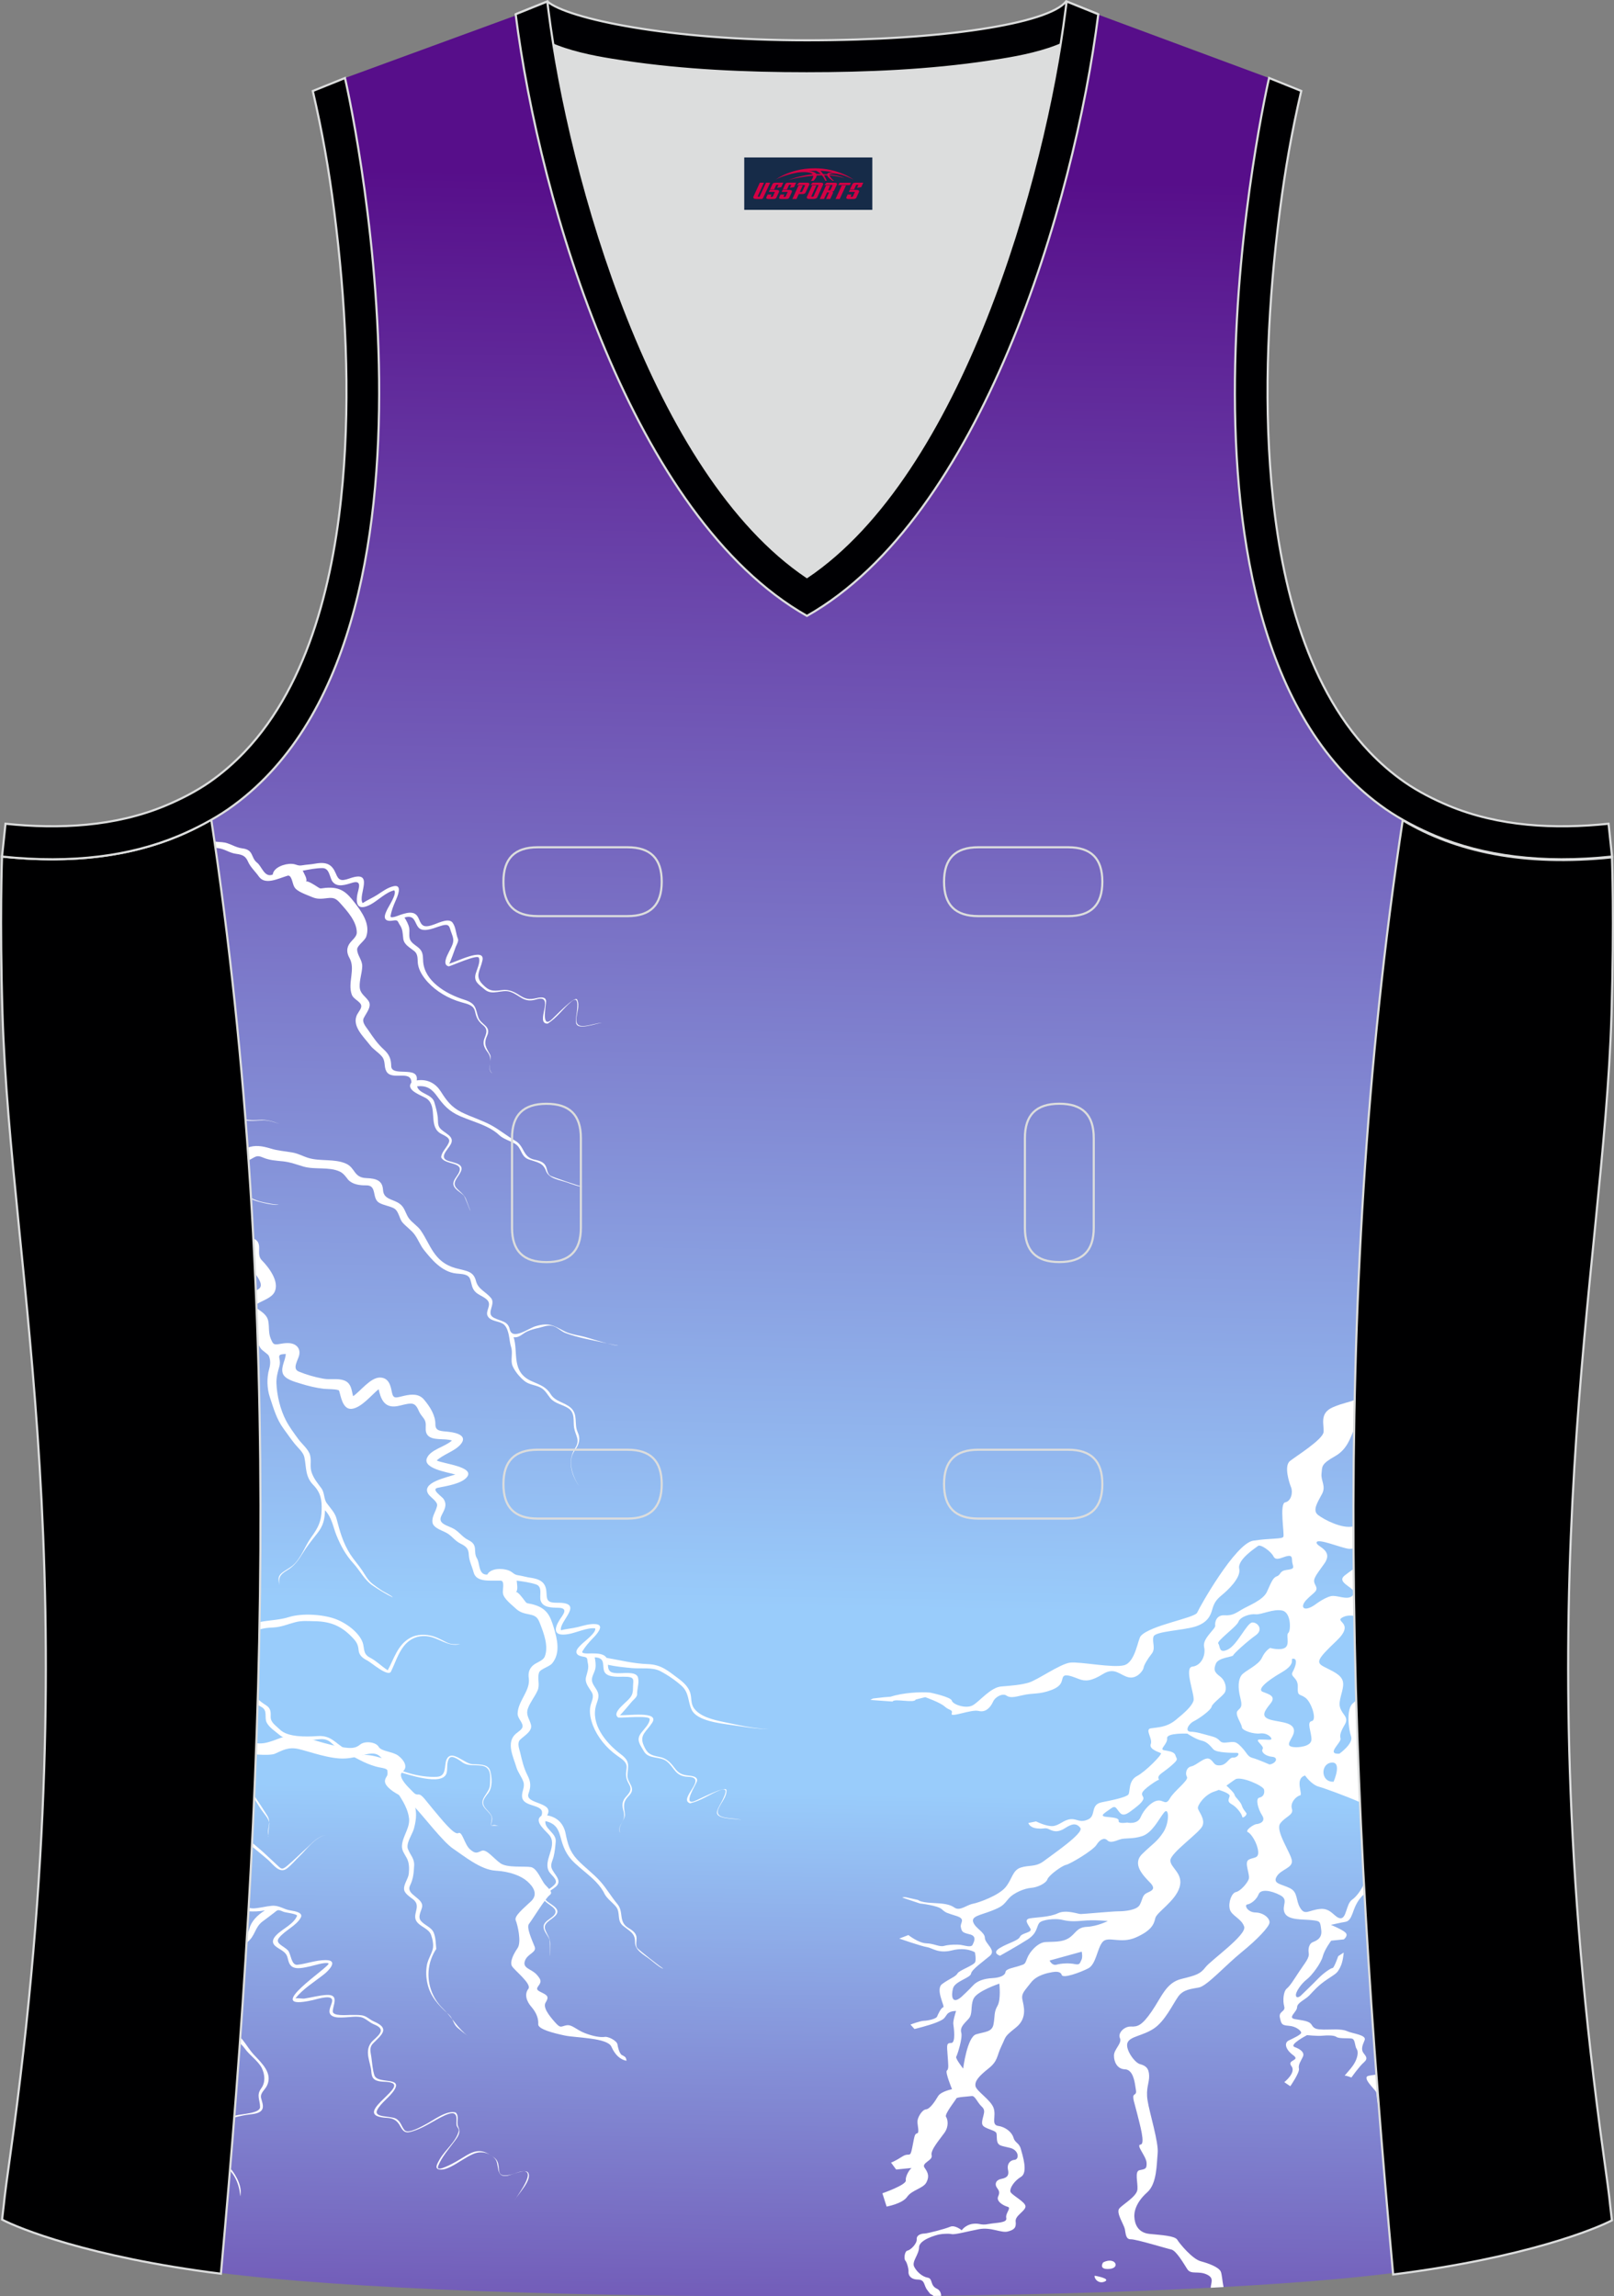 <?xml version="1.0" encoding="utf-8"?>
<!-- Generator: Adobe Illustrator 19.0.0, SVG Export Plug-In . SVG Version: 6.00 Build 0)  -->
<svg xmlns="http://www.w3.org/2000/svg" xmlns:xlink="http://www.w3.org/1999/xlink" version="1.1" id="图层_1" x="0px" y="0px" width="302.42px" height="430.22px" viewBox="0 0 302.42 430.22" enable-background="new 0 0 302.42 430.22" xml:space="preserve">
<rect x="0" y="0" width="302.42" height="430.22" fill="#808080" stroke="none"/>
<g id="XMLID_20_">
	<g id="XMLID_76_">
		
			<linearGradient id="XMLID_110_" gradientUnits="userSpaceOnUse" x1="-846.524" y1="1053.317" x2="-843.705" y2="1214.816" gradientTransform="matrix(1 0 0 -1 996.485 1550.72)">
			<stop offset="0" style="stop-color:#570E8A"/>
			<stop offset="1" style="stop-color:#99CCFB"/>
		</linearGradient>
		<path id="XMLID_78_" fill="url(#XMLID_110_)" d="M254.52,330.05H47.9c-1.23,32.04-3.59,63.96-6.5,95.8    c23.37,2.98,66.59,4.52,109.81,4.35c43.22,0.17,86.44-1.37,109.81-4.35C258.11,394.01,255.74,362.09,254.52,330.05z"/>
		
			<linearGradient id="XMLID_111_" gradientUnits="userSpaceOnUse" x1="-843.169" y1="1517.724" x2="-847.852" y2="1249.429" gradientTransform="matrix(1 0 0 -1 996.485 1550.72)">
			<stop offset="0" style="stop-color:#570E8A"/>
			<stop offset="1" style="stop-color:#99CCFB"/>
		</linearGradient>
		<path id="XMLID_77_" fill="url(#XMLID_111_)" d="M47.86,331.16h206.7c-2.29-58.7-0.78-117.8,8.26-177.52    c-50.47-29.5-25.04-139.02-25.04-139.02l-37-13.73l-11.74,8.47l-40.26,2.38l-33.12-3.11L101.8,1.01L64.64,14.62    c0,0,25.43,109.52-25.04,139.02C48.64,213.36,50.15,272.46,47.86,331.16z"/>
	</g>
	<path fill="#FFFFFF" d="M174.31,317.12c0,0,3.89,0.81,4.04,1.51c0.16,0.7,2.67,1.6,3.96,0.84c1.29-0.76,3.31-3.34,5.29-3.5   c1.98-0.17,3.58-0.27,5.16-0.73c1.58-0.45,5.9-3.53,7.76-3.74c1.86-0.22,7.98,1.05,10.1,0.49c2.12-0.56,2.58-4.86,3.12-5.47   c1.75-2.03,10.13-3.37,10.58-4.39c0.44-1.03,7.14-12.97,10.51-13.48c3.36-0.51,5.41-0.26,5.64-0.74s-0.79-6.22,0.34-6.44   c1.13-0.22,1.48-1.88,1.1-2.82c-0.38-0.94-1.35-4.01-0.21-4.92s6.16-4.02,6.3-5.43c0.13-1.4-0.85-3.53,1.75-4.65   c1.89-0.82,3.26-0.96,4.07-1.39c-0.04,1.84-0.07,3.69-0.1,5.53c-0.7,1.56-1.27,3.73-3.53,5.01c-2.74,1.55-2.42,1.95-2.57,3.29   c-0.15,1.33,0.85,2.3,0.12,3.75c-0.74,1.45-1.94,3.09-0.78,3.99s4.46,2.61,6.55,2.16l0.09-0.02c0,1.37,0.01,2.74,0.02,4.12   c-0.33,0.08-0.66,0.11-0.98,0.07c-1.44-0.19-5.73-2-5.94-1.2s3.34,1.38,1.41,4.03c-1.92,2.66-2.19,2.96-1.61,4.05   c0.58,1.08-0.33,1.26-1.7,2.68c-1.36,1.43-0.48,2.38,1.61,0.92l0,0l0,0l0,0c0,0,2.15-1.65,3.39-1.64c1.24,0.01,3.02,0.93,3.81-0.27   c0.03-0.05,0.05-0.09,0.07-0.14c0.02,1.38,0.04,2.77,0.06,4.15c-0.78-0.11-1.51-0.1-2.24,0.31c-1.5,0.84,2.51,0.96-1.09,4.38   c-3.6,3.42-3.87,4.02-2.39,4.81c1.47,0.8,3.36,1.45,3.62,2.88c0.27,1.44-1.01,3.46-0.53,4.85s1.68,1.74,0.87,3.13   s-0.96,1.93-0.8,2.65c0.17,0.73-2.81,2.98-0.21,2.81l0,0l0,0l0,0c0,0,2.66-1.89,2.19-3.22c-0.47-1.32-0.95-5.18,0.34-6.22   c0.16-0.13,0.36-0.32,0.6-0.56c0.19,6.36,0.42,12.72,0.7,19.08c-2.68-1.17-6.65-2.62-7.66-2.89c-1.42-0.37-2.6-2.1-2.6-2.1l0,0l0,0   l0,0c-2.06,0.58-0.31,3.61-0.96,3.73c-0.65,0.13-1.89,1.31-1.51,2.5s-1.2,1.4-2.19,2.75c-0.98,1.35,1.97,5.48,2.18,6.93   c0.21,1.44-2.04,1.63-2.85,3.02c-0.81,1.39,0.99,1.4,2.52,2.19c1.52,0.79,1.01,2.23,1.9,3.69s1.55,0.42,3.69,0.19   c2.13-0.24,2.74,1.71,3.87,1.74c1.13,0.03,1.02-2.66,2.14-3.46c0.86-0.61,1.76-1.85,2.23-3.01l0.1,1.91l-0.11,0.1   c-1.41,1.22-1.83,2.82-2.15,3.64c-0.32,0.82-0.64,1.39-1.34,1.5c-0.71,0.1-2.68,0.56-2.68,0.56s2.16,0.88,2.74,1.46   c0.58,0.57-0.33,1.26-0.33,1.26l-2.36,0.24c0,0-1.25,1.66-1.58,2.95s-2.05,3.59-3.01,4.32c-0.96,0.73-2.16,2.38-2.01,3.04   c0.15,0.66,0.9,0,0.9,0s2.4-2.31,3.35-3.3c0.96-0.98,2.32-1.9,2.6-1.88c0.29,0.02,1.07-2.23,1.07-2.23l1.02-0.67   c0,0-0.08,1.64-0.66,2.77c-0.59,1.13-0.66,1.07-2.41,2.24c-1.76,1.18-2.55,2.16-3.36,3.01c-0.82,0.85-2.28,1.35-2.3,2.23   s-1.86,1.95-0.4,2.22c1.46,0.26,2.68,0.31,3.13,1.07c0.46,0.77,0.92,0.85,2.23,0.89c1.3,0.03,3.29-0.21,4.39,0.29   c1.09,0.49,3.75,0.7,3.3,1.71c-0.45,1.01-0.67,1.74-0.23,2.36c0.45,0.62,0.96,1.04,0.09,1.79s-2.33,2.83-2.33,2.83   s-0.93-0.38-1.2-0.33c-0.27,0.05,0.95-1.04,1.67-2.19s0.88-2.33,0.51-2.84c-0.37-0.51-0.22-1.82-0.92-1.94s-2.38,0.05-2.85-0.3   c-0.47-0.34-1.7-0.32-2.66-0.23s-2.86-0.11-2.86-0.11s-3.49,1.8-2.33,2.23c1.16,0.43,1.92,1.04,1.54,1.84s-0.9,1.48-0.73,2.21   c0.16,0.73-1.62,3.29-1.62,3.29l-1.13-0.76c0,0,2.29-1.79,1.34-3.01c-0.95-1.23,1.8-0.97,0.32-2.05c-1.48-1.09-1.7-2.31-0.84-2.74   c0.86-0.42,2.44-1.13,2.35-1.51s-0.99-1.15-2.3-1.25c-1.32-0.11-1.41-0.27-1.69-1.52s1.1-1.08,0.81-2.11   c-0.29-1.03-0.18-2.79,0.48-3.35c0.66-0.56,1.19-1.46,2.32-3.17c1.13-1.71,1.95-2.55,1.79-3.5c-0.15-0.95,0.17-1.73,0.67-1.98   c0.51-0.24,1.89-0.59,1.68-2.28s-0.16-1.71-1.83-1.89c-1.67-0.18-4.37,0.05-5.02-1.34c-0.65-1.39,0.85-2.45-0.87-3.34   c-1.72-0.9-3.63-1.18-4.02-0.16s-1.44,1.8-2.1,1.9c-0.65,0.09,0,1.48,1.52,1.51s2.72,1.1,2.62,1.92c-0.1,0.81-2.27,3.12-5.26,5.55   c-2.99,2.43-6.44,6.29-7.95,6.58c-1.5,0.29-2.95,0.36-3.92,1.74c-0.98,1.39-2.45,4.57-4.55,5.96s-4.39,1.43-4.91,2.62   s1.3,3.77,2.32,4.04c1.02,0.27,1.68,0.72,1.72,2.16c0.04,1.44-0.65,2.34-0.3,4.63c0.35,2.28,2.11,7.88,1.9,9.91   c-0.21,2.04-0.12,5.67-1.94,7.3c-1.83,1.62-2.51,3.31-2.43,4.64c0.07,1.33,0.67,2.95,2.85,3.17c2.19,0.22,4.74,0.35,5.19,1.09   c0.45,0.75,2.83,3.61,4.39,4.03c1.55,0.42,3.33,1.09,3.75,1.91c0.23,0.46,0.29,1.78,0.53,2.93c-0.8,0.04-1.6,0.09-2.41,0.13   c0.07-1.02,0.67-1.82-0.69-2.47c-1.6-0.77-2.98,0.07-3.68-1c-0.69-1.07-2.08-3.5-3.02-3.7s-6.55-1.93-7.56-1.91   s-0.95-1.1-1.14-1.95s-1.66-3.02-1.05-3.8c0.61-0.77,3.33-2.27,3.42-3.61c0.09-1.36-0.57-3.39,0.4-3.59   c0.96-0.21,1.39-0.16,1.31-1.4c-0.08-1.23-2.06-3.31-1.13-3.4c0.94-0.09-0.15-3.81-0.62-5.74c-0.46-1.94-1.05-3.29-0.56-3.6   s0.36-0.52,0.21-1.54c-0.15-1.02-0.49-3.18-1.96-3.22s-2.07-1.44-2.05-2.61c0.02-1.16,1.56-2.29,1.12-3.23   c-0.44-0.93,0.79-2.22,2.04-2.17s2.05-0.14,3.91-2.84c1.86-2.7,2.69-5.38,5.56-6.08c2.87-0.7,3.55-0.94,4.55-2.23   c1-1.28,7.71-6.01,7.22-7.56s-2.43-2.04-2.71-3.33c-0.29-1.28,0.38-3.01,1.17-3.16c0.78-0.15,2.04-1.54,2.38-2.38   c0.34-0.85-0.9-3.12-0.02-3.66c0.89-0.54,1.96-0.13,1.79-1.65c-0.18-1.52-1.29-3.26-1.92-3.53c-0.62-0.28,1.07-1.48,1.63-1.51   c0.55-0.04,1.8-0.46,1.03-1.65s-1.27-3.15-0.52-3.3s1.05-0.79,0.89-1.52c-0.16-0.73-4.34-2.56-5.37-1.92   c-0.52,0.32-1.05,0.75-1.68,1.18c0.41,0.37,1.5,1.39,1.54,1.76c0.03,0.36,1.12,1.24,1.34,1.95c0.21,0.7,0.61,1.09,0.85,1.43   s-0.73,1.14-0.78,0.67c-0.05-0.48-1.02-1.81-1.95-2.31c-0.93-0.51-0.55-0.93-0.4-1.52c0.12-0.48-1.44-1-2.03-1.18   c-0.25,0.11-0.52,0.21-0.81,0.3c-1.84,0.58-3.23,2.59-3.1,3.18c0.13,0.59,1.4,1.97,0.85,3.27c-0.55,1.3-5.99,5.04-6.01,6.46   c-0.02,1.41,2.52,2.44,1.71,5.06s-4.28,4.64-4.54,5.77c-0.25,1.14-0.71,2.31-3.62,3.6c-2.91,1.29-5.24-0.35-6.26,0.86   c-1.02,1.21-1.19,4.18-2.7,4.95c-1.51,0.77-4.73,1.94-4.95,1.22s-1.21-0.63-1.85-0.51c-0.65,0.13-2.81,0.48-3.93,1.96   c-1.13,1.48-1.8,1.98-1.6,3.1s1.07,3.49-1.21,5.31c-2.28,1.82-1.78,1.58-2.7,3.46s-0.61,2.76-2.42,4.2s-2.61,2.36-2.45,3.3   c0.16,0.95,2.88,2.59,3.4,4.12c0.52,1.53-0.52,3.15,0.87,3.35s2.57,1.2,2.85,2.2s1.05,0.92,1.38,2.12s1.38,4.4,0.05,5.2   c-1.33,0.8-2.15,2.16-2.01,2.78c0.14,0.63,2.91,1.93,2.83,2.82c-0.08,0.88-1.98,1.69-1.84,2.78c0.13,1.1-0.21,1.56-1.48,1.88   c-1.27,0.32-3.12-0.88-5.43-0.43s-4.48,1.05-5.07,0.92c-0.59-0.14-1.8-0.05-2.34,0.06c-0.54,0.1-3.76,0.98-3.78,2.4   c-0.02,1.41-1.42,2.67-0.91,3.66c0.5,0.98,1.54,1.87,2.54,2.04c0.99,0.17,0.38,1.45,1.7,2.06c0.56,0.26,0.79,0.79,0.81,1.35   l-1.44,0.02c-0.04-0.06-0.09-0.11-0.16-0.15c-0.65-0.38-0.29-0.05-1-0.96s-0.38-1.95-1.79-1.97c-1.41-0.02-1.78-0.92-1.73-1.44   s-0.29-1.79-0.59-2.1c-0.29-0.3-0.18-1.78,0.42-1.89c0.59-0.11,1.78-1.32,1.71-2.11c-0.07-0.79,0.82-1.07,1.44-1.08   c0.61-0.01,3.9-0.87,4.82-1.27c0.92-0.4,2.17,0.66,2.17,0.66s0.67-1,2.03-1.2c1.36-0.19,1.48,0.33,2.98,0.03   c1.51-0.29,3.55-0.18,3.34-1.12c-0.21-0.93,1.03-1.9,0.26-2.11c-0.78-0.21-2.2-1.02-1.78-1.93c0.41-0.91,0.07-1.18-0.28-1.72   c-0.35-0.55-0.25-1.36,0.93-1.59s1.4-0.78,1.19-1.72c-0.21-0.93,0.28-1.75,1.21-1.83c0.94-0.07,0.88-1.8-0.79-2.24   s-2.37-0.3-2.49-1.58c-0.12-1.28,0.24-1.31-1.2-1.85s-1.77-0.74-1.5-1.94c0.27-1.19,0.6-1.71-0.18-2.41   c-0.77-0.7-1.21-2.03-1.84-1.94s-2.79,0.19-2.88,0.44c-0.08,0.25-2.28,2.98-1.94,3.45c0.33,0.48,0.57,1.77-0.28,2.98   c-0.85,1.21-2.69,3.27-2.41,4.24c0.27,0.96-1.98,1.4-1.33,2.32c0.66,0.92,0.93,1.63,0.34,2.76s-2.71,1.4-3.6,2.69   c-0.88,1.3-3.85,1.83-3.85,1.83l-0.79-2.49c0,0,4.52-1.57,4.39-2.41s0.84-2.27,1.1-2.32c0.27-0.05-2.91,0.28-2.91,0.28l-0.96-1.3   c0,0,0.73-0.25,2.1-1.13c1.37-0.88,1.45,0.44,1.87-1.67c0.42-2.11,0.43-2.58,0.91-2.68c0.48-0.1,0.07-1.43,0.07-2.19   c-0.01-0.76,0.84-2.23,1.61-2.31c0.77-0.07,1.72-1.57,2.25-2.46c0.53-0.9,2.62-1.31,2.62-1.31s-1.34-3.22-0.96-3.5   c0.38-0.29,0.25-1.14,0.12-2.96c-0.13-1.82-0.22-2.2,0.68-2.2c0.9,0.01,0.49-2.92,0.4-3.55s0.52-2.44,0.52-2.44   s-1.17-0.08-1.71,0.64c-0.54,0.72-0.4,0.85-1.91,1.48c-1.52,0.62-4.18,1.25-4.18,1.25l-0.75-0.83c0,0,1.81-0.69,2.53-0.71   c0.73-0.02,2.28-0.34,2.46-0.79c0.18-0.45,0.75-1.67,1.15-1.74c0.4-0.08-1.55-3.38-0.2-4.36c1.34-0.99,2.55-1.37,2.87-1.98   c0.31-0.6,3.14-1.52,3.33-2.16c0.19-0.65-0.07-1.8-0.07-1.8s-1.58-1.03-4.24-0.37c-2.65,0.66-3.69-0.44-4.74-0.6   c-1.04-0.16-5.19-1.6-5.19-1.6l1.71-0.66c0,0,1.91,1.51,3.38,1.55c1.47,0.04,2.41,0.73,3.31,0.48s2.4-0.29,3.16-0.18   c0.75,0.11,1.92,0.53,2.18-0.03s0.87-1.62-0.55-1.96s-1.46-0.52-1.65-1.34c-0.19-0.83,1.01-1.5-0.81-2.09   c-1.82-0.59-1.98-0.56-2.76-1.27c-0.78-0.72-4.12-1.08-4.12-1.08l-3.28-1.1c0.09-0.06,0.39-0.14,0.79-0.04l2.18,0.49   c0,0,0.35,0.44,2.56,0.55c2.21,0.11,3.28,0.21,4.27,0.89c1,0.68,2.24-0.5,3.42-0.73s4.81-1.55,6.1-3.07   c1.28-1.52,1.3-3.19,2.86-3.71c1.57-0.52,2.8-0.04,4.38-1.25s7.52-5.23,6.8-6.18c-0.72-0.95-1.54-0.82-2.8,0   c-1.27,0.83-2.08,0.73-2.97,0.29c-0.89-0.45-0.91-0.04-2.34-0.2c-1.44-0.15-1.63-1.02-1.63-1.02l1.45-0.29c0,0,1.96,0.99,3.17,0.87   c1.21-0.13,2.03-1.19,3.3-1.29s1.69,0.76,3.27,0.05c1.58-0.7,0.33-2.78,2.59-3.22s4.55-0.96,4.95-1.44s-0.07-2.56,1.63-3.47   c1.7-0.91,4.75-4.07,4.48-4.28c-0.27-0.2-2.29-0.68-1.9-1.73c0.38-1.05-1.18-2.74,0.01-2.93c1.19-0.2,2.89-0.13,4.65-1.56   s3.01-2.58,3.34-3.59s-1.85-6.23-0.21-6.41c1.65-0.18,2.56-2.09,2.2-3.69s2.16-3.35,2.08-3.99c-0.09-0.64,0.21-2.03,1.75-1.94   c1.54,0.1,2.14-0.45,3.38-1.16s3.83-1.69,4.55-3.21s1.04-2.63,1.86-2.93c0.83-0.31,0.45-0.99,1.81-1.19   c1.36-0.19,1.39-0.31,1.15-1.13s0.14-1.62-0.84-1.5s-2.23,1.09-2.73,0.1s-2.44-2.35-2.91-1.97c-0.48,0.38-3.91,2.57-3.52,4.27   c0.38,1.7-2.22,4.09-3.26,4.94s-1.46,1.48-1.8,2.71c-0.34,1.23-0.95,2.5-3.26,3.21c-2.31,0.7-7.38,0.86-7.73,1.83   c-0.34,0.97,0.45,2.23-0.34,3.22s-1.48,2.17-1.53,2.65c-0.06,0.48-1.21,2.12-2.8,1.78s-2.58-2-4.8-0.62   c-2.21,1.38-3.34,1.38-4.44,0.97c-1.1-0.4-2.54-1.06-2.98-0.51s0.09,1.65-2.23,2.53c-2.32,0.89-3.47,0.53-5.34,0.97   c-1.86,0.44-2.46,0.52-3.13,0.07c-0.66-0.45-2.04,0.18-2.49,1.17c-0.45,0.99-1.33,2.07-2.7,1.72s-5.31,1.33-5.05,0.51   c0.27-0.81-0.46-0.56-1.31-1.34c-0.85-0.77-3.65-1.75-3.65-1.75l-1.79,0.45c-0.21,0.74-4.06-0.27-4.32,0.37l-4.17-0.3l0.5-0.27   l2-0.23l1.3-0.1C169.11,317.14,172.49,316.94,174.31,317.12L174.31,317.12z M258.39,394.97c-0.16-2.1-0.32-4.2-0.48-6.3   c-0.47,0.08-1,0.13-1.48,0.24c-1.34,0.3,1.18,2.52,1.41,3.02C257.98,392.26,257.94,393.7,258.39,394.97L258.39,394.97z    M253.7,298.24c-0.02-1.44-0.03-2.88-0.05-4.32c-0.64,0.46-1.25,0.9-1.72,1.27C250.43,296.42,253.35,297.26,253.7,298.24   L253.7,298.24z M205.12,426.36c-0.19,0.4,0.65,1.65,1.88,1.09C208.22,426.88,205.12,426.36,205.12,426.36L205.12,426.36   L205.12,426.36L205.12,426.36L205.12,426.36z M206.7,423.87c0,0-0.98,1.39,1.17,1.22C210.02,424.93,208.96,422.71,206.7,423.87   L206.7,423.87L206.7,423.87L206.7,423.87L206.7,423.87z M249.88,333.81c0,0,1.67-3.8-0.41-3.58   C247.39,330.46,247.44,333.93,249.88,333.81L249.88,333.81L249.88,333.81L249.88,333.81L249.88,333.81z M242.92,327.35   c0,0,2.8-0.01,2.81-1.45c0.01-1.45-0.96-3.26,0.06-3.45c1.02-0.2-0.06-3.5-1.15-4.34s-1.56-0.2-1.47-2.03s-1.49-1.88-0.97-2.82   s1.02-2.44,0.16-2.5c-0.85-0.05,0.8,0.82-2.22,2.57s-4.55,3.2-3.56,3.63c1,0.42,2.64,0.75,1.5,2.17s-1.82,2.38-0.34,2.96   c1.48,0.58,4.41,0.41,4.7,1.95C242.75,325.57,239.89,327.32,242.92,327.35L242.92,327.35L242.92,327.35L242.92,327.35   L242.92,327.35z M237.87,330.58c1.2-0.16,1.77-1.32,0.51-1.44c-1.26-0.12-2.16-0.88-1.79-1.46c0.38-0.58-1.75-1.76-0.52-1.78   s2.24,0.22,2.15-0.17c-0.09-0.38-0.93-1.12-2.12-0.96c-1.2,0.16-3.38-0.54-3.41-1.18c-0.03-0.65-1.39-2.41-0.8-3.07   c0.58-0.65,0.98-0.63,0.5-2.49s-0.37-3.37,0.24-4.18c0.6-0.81,3.17-1.85,3.81-3.24c0.64-1.4,1.55-1.86,1.55-1.86   s1.98,0.56,2.85-0.08c0.87-0.64,0.08-2.37,0.56-2.75s0.55-3.77-1.11-4.17c-1.66-0.4-3.97,0.81-5.01,0.69s-2.87,0.45-3.22,1.39   s-4.17,3.64-3.79,4.1c0.39,0.47,0.05,1.98,1.82,1.1c1.77-0.89,3.54-4.96,4.53-5.05s2.2,1.31,0.66,2.4   c-1.55,1.1-4.16,3.46-4.21,3.75c-0.04,0.3-2.77,0.4-3.24,1.54s-0.31,1.61,0.77,2.42c1.08,0.81,1.31,2.35,0.86,3.06   c-0.46,0.7-2.3,1.97-2.44,2.61c-0.14,0.64-2.26,2.18-3.32,2.71c-1.06,0.53-1.75,1.94-0.62,1.97s2.16,0.38,4.02,0.88   c1.85,0.51,1.13,1.3,2.67,1.15s1.73-0.3,2.82,0.82c1.09,1.13,1.14,1.81,2.09,2.06C235.63,329.6,237.87,330.58,237.87,330.58   L237.87,330.58L237.87,330.58L237.87,330.58L237.87,330.58z M211.2,341.46c0,0,1.9,0.46,2.52-1c0.62-1.46,2.03-2.93,3.17-3.11   c1.13-0.19,1.52,1.01,2.32-0.42c0.8-1.42,3.56-3.37,3.19-4.02s-0.12-1.79,0.84-1.98c0.97-0.19,2.5-1.86,3.39-1.39   s0.69,1.31,2.01,1.2c1.32-0.11,1.62-1.51,2.42-1.45s1.42-0.89,0.64-0.89s-3.76,0.01-4.36-0.67c-0.6-0.68-1.16-1.4-2.22-1.63   s-2.65-1.3-2.65-1.3s-3.91-0.18-3.79,0.88c0.13,1.06-1.5,2.03-0.62,2.22s1.96,0.23,2.19,0.99c0.23,0.75,0.7,0.62-0.8,1.93   c-1.5,1.3-2.49,1.64-2.4,2.31c0.1,0.67,0.67-0.27-1.41,1.22c-2.07,1.49-1.73,1.78-1.44,2.34s-0.79,1.49-1.65,2.13   c-0.87,0.64-1.93,1.65-2.67,0.85s-0.8-1.55-1.76-0.82c-0.96,0.73-2.32,1.39-0.83,1.54c1.49,0.14,2.4,0.22,2.31,0.78   C209.53,341.75,211.2,341.46,211.2,341.46L211.2,341.46L211.2,341.46L211.2,341.46L211.2,341.46z M180.14,374.13   c0,0,1.44-1.33,2.2-2.17c0.77-0.84,2.07-1.27,3.57-1.35c1.5-0.08,2.41-0.51,2.49-1.14s1.56-0.81,2.6-1.16   c1.04-0.35,1.01-0.23,1.47-1.44s1.98-2.92,3.41-3.02c1.44-0.1,3.05,0.09,4.38-0.74c1.33-0.84,1.45-2.02,3.4-2.11   s3.91-1.09,3.91-1.09s-2.53-0.27-4.78-0.05s-3.04-0.02-4.04-0.23c-1-0.2-3.54-0.03-4.05,0.68c-0.51,0.71-0.31,1.87-2.17,3.07   c-1.86,1.19-5.15,3.03-5.15,3.03s-1.63-0.48-0.05-1.44s3.45-1.36,3.79-2.11c0.33-0.76,2.35-0.75,1.96-1.51   c-0.4-0.75-1.29-1.7-0.15-1.93c1.13-0.22,3.71-0.21,5.28-0.96c1.57-0.74,3.73,0.14,4.29,0.14s5.95-0.51,7.07-0.51   c1.12,0,3.44-0.2,3.99-1.21c0.56-1.02,0.44-1.79,1.3-2.21c0.86-0.42,1.86-0.69,0.62-1.97s-3.41-3.43-1.48-5.33   c1.93-1.9,2.75-2.24,3.96-4.07c1.21-1.83,1.12-4.96,0.12-3.68s-2.18,3.76-4.06,4.38s-3.25,0.27-4.29,0.66s-1.76,0.63-2.27,0.11   c-0.51-0.52-1.34-0.21-2,0.86c-0.66,1.07-4.96,3.61-5.72,3.76c-0.75,0.15-3.21,1.93-3.48,2.7c-0.27,0.78-1.9,1.53-3.06,1.61   s-3.28,0.89-4.25,2.06c-0.97,1.17-1.13,1.45-3.25,2.27c-2.12,0.81-3.76,0.99-3.33,2.13c0.43,1.15,2.15,1.83,2.17,2.91   c0.02,1.08,2.2,2.29,0.93,3.37s-3.41,2.55-3.52,3.33c-0.1,0.78-2.99,1.42-3.37,2.72C178.21,373.82,178.3,375.69,180.14,374.13   L180.14,374.13L180.14,374.13L180.14,374.13L180.14,374.13z M202.69,365.65l-6.02,1.66c0,0,0.43,1.02,1.32,0.77   c0.9-0.25,2.37-0.32,3.4-0.1s0.95-0.28,1.23-0.76C202.91,366.73,202.69,365.65,202.69,365.65L202.69,365.65L202.69,365.65   L202.69,365.65L202.69,365.65z M180.47,387.55c0,0,0.74-5.9,2.42-6.41s3-0.4,3.27-1.9c0.28-1.5,0.05-2.26,0.74-3.44   s0.35-4.16,0.35-4.16s-4.23,1.4-4.85,2.86c-0.63,1.46-0.04,2.8-0.95,3.77c-0.9,0.97-1.6,1.58-1.33,2.57   c0.28,0.99-0.74,4.17-0.95,4.5C178.98,385.67,180.47,387.55,180.47,387.55z"/>
	<path fill="#FFFFFF" d="M47.62,336.96c0.4,0.65,0.81,1.3,1.23,1.94c0.55,0.82,1.42,1.68,1.62,2.62c0.06,0.28-0.39,2.6-0.15,2.63   c-0.48-1.47,0.68-2.51-0.26-4.02c-0.78-1.24-1.58-2.47-2.41-3.69L47.62,336.96L47.62,336.96z M47.79,238.59   c0.86,1.15,1.54,2.32,0.69,2.9c-0.17,0.12-0.36,0.23-0.55,0.33c0.03,0.85,0.07,1.69,0.1,2.54c1.2-0.72,2.88-1.18,3.43-2.33   c0.91-1.9-1.01-4.51-2.41-5.92c-1.22-1.24,0.44-3.24-1.6-4.1C47.59,234.2,47.69,236.4,47.79,238.59L47.79,238.59z M48.3,251.64   c-0.07-2.18-0.15-4.37-0.23-6.56c0.98,0.71,1.98,1.25,2.2,2.45c0.22,1.19-0.02,2.18,0.5,3.37c0.42,0.95,0.49,1.11,1.74,0.88   c0.57-0.1,1.17-0.19,1.76-0.13c1.42,0.15,2,1.12,1.81,2.15c-0.18,0.98-1.43,2.63-0.09,3.17c1.44,0.59,2.99,1.04,4.57,1.33   c1.27,0.24,2.66-0.11,3.88,0.31c1.43,0.5,1.43,1.93,1.72,2.97c1.3-0.83,3.22-3.51,5.04-3.49c1.73,0.02,2.01,1.65,2.23,2.75   c0.27,1.36,0.81,1,2.32,0.66c1.43-0.32,2.77-0.39,3.71,0.73c1.16,1.38,2.13,2.96,2.12,4.62c-0.01,1.34,1.06,1.24,2.47,1.4   c1.82,0.2,3.58,0.85,2.23,2.39c-1.11,1.27-3.18,1.81-4.45,2.99c1.19,0.6,7.17,1.18,5.68,3.09c-0.99,1.26-3.78,1.68-5.47,2.02   c-1.38,0.27,0.77,1.63,1.07,2.09c0.76,1.19,0.13,2.04-0.4,3.14c-0.63,1.32,0.6,1.69,1.93,2.26c1.33,0.58,1.83,1.67,3.13,2.31   c1.94,0.95,0.8,2.13,1.61,3.44c0.56,0.9,0.24,3.15,1.93,3.02c0.6-1.21,2.83-1.25,4.08-0.74c0.78,0.32,0.82,0.74,1.71,0.87   c0.8,0.12,1.56,0.36,2.36,0.47c2.25,0.33,2.9,1.23,2.95,3c0.04,1.36,0.36,1.7,2.07,1.68c5.18-0.06,0.24,3.45,0.63,5.15   c1-0.26,2.12-0.34,3.15-0.59c1.12-0.28,2.3-0.69,3.5-0.54c1.68,0.24-0.21,2.16-0.69,2.65c-0.72,0.74-1.44,1.58-1.94,2.43   c-0.32,0.54,1.41,0.39,1.79,0.39c0.96,0.01,2.25,0.02,2.72,0.83c2.64,0.45,5.01,1.08,7.78,1.18c2.54,0.09,3.85,1.34,5.63,2.65   c1.01,0.74,1.92,1.6,2.27,2.68c0.33,1.04,0.04,2.06,0.78,3.02c1.14,1.49,3.5,2.08,5.5,2.49c0.92,0.19-2.87-0.59,0,0   c2.65,0.54,5.76,1.31,8.51,1.3c-2.28,0.06-4.75-0.42-6.98-0.73c-2.42-0.34-6.53-0.81-7.52-2.84c-0.75-1.54-0.44-3.18-1.89-4.5   c-1.09-0.99-2.61-2.04-4-2.76c-1.52-0.78-3.61-0.41-5.34-0.57c-1.47-0.14-3.04-0.29-4.47-0.62c0.03,1.33,0.56,1.62,2.28,1.58   c1.06-0.02,3.2-0.3,3.38,0.91c0.22,0.94-0.22,2.07-0.19,3.05c0.01,0.47-0.6,0.95-0.94,1.31c-0.22,0.23-2.14,2.62-2.32,2.59   c1.28,0.15,7.54-0.86,6.09,1.41c-1.08,1.7-2.48,2.28-1.58,4.3c0.63,1.41,1.12,1.78,2.91,2.11c1.41,0.26,2.13,1.11,2.83,2.03   c0.74,0.98,1.29,1.34,2.72,1.48c0.87,0.08,1.76,0.3,1.48,1.12c-0.21,0.63-2.63,4.35-0.56,3.7c0.76-0.24,6.04-3.08,6.11-2.1   c0.09,1.23-1.03,2.35-1.49,3.46c-0.89,2.13,2.56,1.61,4.28,2.11c-1.2-0.29-4.88-0.05-4.55-1.55c0.18-0.8,0.75-1.54,1.09-2.31   c0.32-0.71,1.18-2.37-0.52-1.71c-1.94,0.75-3.51,1.97-5.62,2.47c-2.38-0.78,3.54-4.84-0.37-4.97c-2.46-0.08-2.52-1.7-4-2.89   c-1.28-1.02-3.4-0.34-4.29-1.89c-0.73-1.28-1.49-2.11-0.55-3.39c0.53-0.73,1.64-1.74,1.64-2.63c0-0.76-5.11-0.21-5.86-0.29   c-1.09-0.64,0.42-1.99,0.96-2.51c1.21-1.15,1.79-1.51,1.77-3.05c-0.02-1.51,0.59-2.13-1.81-2.1c-1.24,0.02-3.26,0.12-3.62-1.12   c-0.33-1.13,0.27-2.42-1.74-2.52c0.12,0.66,0.24,1.4,0.12,2.07c-0.13,0.79-0.78,1.58-0.63,2.39c0.17,0.9,1.07,1.58,1.19,2.51   c0.09,0.7-0.22,1.32-0.42,1.99c-1.03,3.46,1.63,6.95,4.65,9.22c1.83,1.38,1.29,2.18,1.22,3.94c-0.06,1.48,1.74,2.31,0.31,3.77   c-1.25,1.28-0.98,2.02-0.78,3.54c0.12,0.89-1.68,2.71-0.82,3.45c-0.67-0.46,0.06-1.53,0.31-2.02c0.39-0.77,0.46-1.28,0.22-2.11   c-0.29-1.05-0.28-1.82,0.55-2.7c0.72-0.77,1.05-1.35,0.51-2.26c-0.63-1.07-0.65-1.74-0.47-2.9c0.19-1.2-0.71-1.72-1.74-2.45   c-2.08-1.47-3.68-3.48-4.52-5.58c-0.46-1.16-0.77-2.52-0.51-3.73c0.18-0.86,0.76-1.7,0.26-2.56c-0.56-0.96-1.36-1.75-1.08-2.88   c0.26-1.02,0.57-1.64,0.32-2.68c-0.16-0.67,0.09-0.98-0.8-1.12c-0.45-0.07-1.03-0.2-1.24-0.57c-0.36-0.6,0.42-1.28,0.84-1.72   c0.54-0.55,2.87-2.25,2.59-3.02c-1.46-0.2-3.61,0.85-5.05,1.08c-2.85,0.47-2.68-1-1.58-2.73c0.5-0.79,1.71-2.1-0.11-2.2   c-1.41-0.04-3.02,0-3.47-1.33c-0.3-0.89,0.44-2.61-0.86-3.05c-1.14-0.38-2.42-0.55-3.63-0.71c0.02,0.45,0.33,1.9-0.19,2.14   c0.34-0.22,1.44,1.3,1.56,1.46c0.58,0.79,0.4,0.55,1.42,0.79c2.89,0.68,3.49,2.23,4.15,4.41c0.64,2.1,1.31,4.73-0.29,6.69   c-0.54,0.66-2.22,1.04-2.46,1.73c-0.39,1.12,0.22,2.23-0.29,3.38s-1.39,2.18-1.8,3.35c-0.43,1.22,0.25,1.86,0.56,3   c0.34,1.22-1.14,2.02-2,2.83c-0.65,0.62-0.17,1.75-0.01,2.44c0.35,1.49,0.67,2.89,1.39,4.3c0.63,1.23,0.63,2.12,0.17,3.37   c-0.75,2.05,4.98,1.52,3.49,4.08c2.13,0.38,3.14,1.8,3.46,3.4c0.37,1.85,0.75,3.35,2.19,4.89c1.36,1.45,3.07,2.67,4.37,4.15   c1.16,1.32,2,2.81,3.13,4.16c1.29,1.53,0.12,3.34,2.11,4.52c0.83,0.49,1.47,0.99,1.5,1.86c0.02,0.6-0.22,1.27,0.1,1.85   c0.15,0.26,4.81,3.95,4.89,3.85c-0.22,0.19-2.04-1.34-2.25-1.51c-1.3-1.04-3.05-1.82-3.03-3.42c0.03-1.65-0.92-1.98-2.24-3.05   c-1.26-1.02-0.4-2.48-1.35-3.61c-0.67-0.8-1.61-1.44-2.1-2.33c-0.38-0.82-0.96-1.58-1.62-2.28c-1.2-1.26-2.69-2.32-3.97-3.52   c-1.66-1.55-2.19-3.04-2.71-4.99c-0.38-1.43-0.96-2.49-2.81-2.89c-0.19,1.47,2.07,2.23,1.94,3.82c-0.08,0.95-0.17,1.91-0.4,2.85   c-0.16,0.66-0.58,1.35-0.4,2.03c0.32,1.21,2.19,2.37,0.82,3.59c-0.92,0.82-3.1,1.64-1.54,2.81c1.01,0.77,2.63,1.48,1.39,2.69   c-0.85,0.83-2.32,1.34-1.82,2.6c0.37,0.93,0.92,1.58,0.92,2.57c0,0.17-0.02,2.32-0.03,2.32c-0.07,0,0.02-2.77-0.12-3.12   c-0.35-0.87-1.39-1.8-1.02-2.76c0.25-0.65,1.11-1.06,1.65-1.54c1.88-1.69-1.94-2.23-1.99-3.85c0.48-1.01,1.82-1.4,2.47-2.3   c0.47-0.75-0.76-1.58-1.14-2.18c-1.28-2.05,1.46-4.62,0.17-6.69c-0.52-0.83-3.28-2.75-1.64-3.84c0.89-2.35-3.34-1.42-3.62-3.49   c-0.13-0.99,0.57-1.84,0.25-2.84c-0.31-0.95-1.04-1.79-1.32-2.76c-0.55-1.88-2-4.62-0.11-6.27c0.62-0.54,1.5-0.93,1.22-1.75   c-0.22-0.66-0.89-1.31-0.88-2.01c0.04-2.38,2.43-4.31,2.09-6.66c-0.13-0.87,0.03-1.72,0.79-2.39c0.68-0.6,1.89-0.85,2.21-1.67   c0.75-1.92-0.19-4.36-0.9-6.19c-0.39-0.98-0.66-1.43-1.93-1.68c-1.09-0.21-1.85-0.4-2.6-1.11c-0.75-0.7-2.3-1.88-2.4-2.84   c-0.15-0.53,0.41-2.37-0.43-2.39c-1.93-0.06-4.59,0.38-5.08-1.57c-0.27-1.05-0.84-2.15-0.89-3.22c-0.05-1.1-0.37-1.57-1.56-2.15   c-1.16-0.57-1.62-1.52-2.79-2.1c-0.95-0.46-2.35-0.92-2.47-1.9c-0.14-1.09,0.67-2.04,0.87-3.09c0.15-0.79-1.23-1.55-1.64-2.19   c-1.38-2.15,3.29-3.06,5.06-3.67c-1.56-0.43-6.15-1.14-5.32-3.08c0.69-1.61,3.36-2.08,4.68-3.28c-1.36-0.49-3.7,0.12-4.6-1.06   c-0.43-0.57-0.29-1.31-0.3-1.94c-0.02-0.97-0.55-1.26-1.07-2.09c-0.43-0.69-0.61-1.91-1.86-1.83c-0.83,0.05-1.63,0.34-2.44,0.48   c-2.52,0.44-3.1-1.59-3.46-3.17c-1.24,0.95-3.21,3.49-5.06,3.67c-1.73,0.17-2.05-2.52-2.35-3.39c-0.12-0.33-2.33-0.3-2.85-0.36   c-1.47-0.17-2.98-0.54-4.35-0.97c-1.23-0.38-3.06-0.84-3.38-2.01c-0.32-1.18,0.53-2.37,0.59-3.55c-0.94,0.07-1.37,0.05-1.2,0.81   c0.12,0.52,0.14,1.07-0.02,1.59c-0.31,1.04-0.58,2.07-0.53,3.14c0.09,2.24,0.72,4.9,1.81,6.97c0.62,1.18,1.48,2.33,2.28,3.43   c0.71,0.97,1.91,1.9,2.21,3.02c0.31,1.15-0.12,2.14,0.33,3.34c0.42,1.13,1.04,1.85,1.78,2.85c0.66,0.9,0.41,1.97,1.04,2.83   c0.7,0.96,1.52,1.77,1.81,2.88c0.61,2.33,1.21,4.57,2.6,6.71c0.67,1.03,1.53,1.98,2.21,3c0.55,0.83,1.04,1.8,1.89,2.47   c0.58,0.46,1.21,0.89,1.83,1.31c0.26,0.18,1.98,1.03,1.99,1.25c-1.32-0.64-2.56-1.41-3.74-2.2c-1.57-1.05-2.4-2.84-3.6-4.14   c-1.47-1.59-2.43-3.4-3.19-5.27c-0.67-1.65-0.83-3.29-2.15-4.71c-0.06,1.65-0.29,2.86-1.41,4.28c-0.99,1.26-1.97,2.47-2.79,3.81   c-0.73,1.18-1.53,2.36-2.89,3.16c-1.45,0.86-1.58,1.37-1.48,2.76c-0.1-0.79-0.37-1.52,0.38-2.17c0.64-0.56,1.48-0.93,2.13-1.48   c1.59-1.34,2.3-3.67,3.47-5.28c1.31-1.8,1.91-3.02,1.96-5.1c0.05-1.85-0.13-3.25-1.58-4.73c-1.55-1.59-1.26-3.37-1.66-5.19   c-0.21-0.94-1.17-1.72-1.8-2.5c-0.73-0.91-1.38-1.86-2.07-2.8c-1.37-1.85-1.9-3.88-2.59-5.93c-0.55-1.63-0.6-3.63-0.14-5.26   c0.24-0.85,0.3-1.64-0.05-2.48c-0.15-0.37-1.25-0.97-1.55-1.44C48.6,252.26,48.44,251.95,48.3,251.64L48.3,251.64z M46.57,217.39   c-0.06-0.79-0.11-1.58-0.17-2.37c1.38-0.52,2.69-0.34,4.37,0.18c1.3,0.4,2.64,0.48,3.99,0.72c1.17,0.21,1.96,0.7,3.04,1.03   c2.22,0.67,4.85,0.1,7.01,1.05c1.8,0.79,1.43,2.63,3.83,2.72c1.95,0.07,3.03,0.5,3.13,2.23c0.12,2.13,2.57,1.56,3.72,3.19   c0.48,0.69,0.65,1.48,1.15,2.15c0.6,0.8,1.6,1.39,2.17,2.2c1.86,2.64,2.44,5.99,6.62,7.12c1.96,0.53,3.28,0.51,3.75,2.37   c0.4,1.57,1.77,1.96,2.81,3.19c1,1.19-1.07,2.91,0.57,3.73c1.45,0.72,2.59,0.6,2.95,2.15c0.49,2.13,3.52-0.19,4.84-0.58   c2.51-0.74,3.38-0.13,5.35,0.91c1.16,0.62-0.87-0.46,0,0c1.28,0.68,2.95,0.79,4.36,1.23c1.23,0.38,2.47,0.75,3.72,1.08   c-2.56-0.58-5.44-1.03-7.84-1.95c-0.93-0.35-1.62-1.26-2.69-1.37c-0.76-0.08-1.5,0.21-2.21,0.39c-0.93,0.2-1.86,0.44-2.64,0.89   c-0.61,0.36-1.27,1.05-2.16,0.87c0.92,2.87-0.55,6.56,3.44,8.28c1.54,0.66,2.68,1.06,3.48,2.37c0.87,1.43,2.48,1.48,3.73,2.53   c1.48,1.24,0.65,3.1,1.33,4.57c0.6,1.3,0.3,2.35-0.55,3.52c-1.39,1.93-0.42,4.71,0.79,6.57c-1.5-2.2-2.15-4.77-0.69-7.05   c0.99-1.55,0.1-2.23-0.19-3.76c-0.23-1.2,0.26-2.85-1.12-3.73c-1.12-0.71-2.46-0.84-3.32-1.85c-0.62-0.73-0.97-1.59-1.97-2.06   c-1.01-0.48-2.06-0.48-2.93-1.2c-0.9-0.74-1.75-1.78-2.18-2.75c-0.48-1.1,0.1-2.42-0.3-3.61c-0.23-0.71-0.27-1.48-0.42-2.2   c-0.13-0.62-0.32-1.35-0.8-1.88c-0.67-0.73-2.08-0.63-2.84-1.3c-1.05-0.92,0.14-1.91-0.11-2.9c-0.23-0.89-1.69-1.29-2.39-1.91   c-0.84-0.74-0.78-1.59-1.1-2.49c-0.37-1.02-1.55-0.96-2.65-1.08c-2.7-0.31-4.62-2.68-5.96-4.34c-0.76-0.94-1.1-1.98-1.79-2.93   c-0.6-0.84-1.58-1.48-2.27-2.27c-0.64-0.73-0.7-2.21-1.66-2.69c-0.84-0.42-1.86-0.54-2.68-0.99c-1.5-0.81-0.35-3.33-2.47-3.29   c-1.28,0.02-2.6-0.19-3.39-1.06c-0.43-0.55-0.85-1.19-1.58-1.53c-2-0.93-4.65-0.31-6.79-0.93c-1.32-0.38-2.42-0.83-3.85-0.98   c-1.27-0.13-2.47-0.19-3.63-0.67c-1.13-0.47-1.29-0.35-2.33,0.24C46.91,217.24,46.74,217.32,46.57,217.39L46.57,217.39z    M115.75,252.06C115.78,251.98,115.78,251.98,115.75,252.06L115.75,252.06z M115.75,252.06c-0.02,0.04-0.82-0.12-1.95-0.37   C114.85,251.97,115.71,252.17,115.75,252.06z"/>
	<path fill="#FFFFFF" d="M46,209.73c0.79,0.18,1.63,0.15,2.58,0.09c1.48-0.1,2.57,0.29,3.87,0.78c-0.94-0.31-1.94-0.69-2.98-0.71   c-1.15-0.01-2.33,0.22-3.46,0.01L46,209.73L46,209.73z M47.03,224.45c0.69,0.33,1.42,0.6,2.2,0.77c0.32,0.06,2.9,0.67,3.03,0.38   c-0.3,0.46-3.46-0.36-4.02-0.52c-0.41-0.13-0.81-0.27-1.2-0.43L47.03,224.45L47.03,224.45z M48.64,303.9   c1.79-0.37,3.72-0.37,5.48-0.93c2.4-0.76,6.25-0.53,8.62,0.31c2.15,0.76,4.55,2.59,5.21,4.44c0.37,1.02,0.02,2.14,1.32,2.81   c1.28,0.66,2.2,1.65,3.38,2.4c1.14-2.02,1.79-4.75,4.24-6.09c1.27-0.69,2.9-0.71,4.31-0.27c0.93,0.29,1.73,0.78,2.58,1.18   c0.83,0.39,1.56,0.3,2.45,0.28c-2.36,0.62-4.02-1.3-6.34-1.49c-2.16-0.18-3.65,0.94-4.58,2.36c-0.89,1.35-1.35,2.84-2.04,4.26   c-0.55,1.12-3.69-1.68-4.47-2.07c-0.95-0.48-1.54-1.04-1.61-1.95c-0.09-1.14-0.5-1.69-1.38-2.57c-1.85-1.87-3.8-2.78-6.79-2.83   c-1.25-0.02-2.47-0.14-3.68,0.18c-1.39,0.36-2.59,0.91-4.08,0.99c-0.99,0.05-1.83,0.11-2.65,0.4L48.64,303.9L48.64,303.9z    M48.3,318.31c0.41,0.4,0.93,0.79,1.58,1.2c0.88,0.55,0.87,1.31,0.84,2.14c-0.04,1.05,0.97,1.65,1.75,2.41   c1.44,1.42,4.9,1.35,7.02,1.2c2.58-0.18,3.29,1.33,5.18,2.38c0.88,0.49,2.12,1.29,3.15,1.18c1.16-0.13,2.49,0.2,3.56,0.52   c1.02,0.3,2.11,0.74,2.67,1.51c0.54,0.74,1.48,1.03,2.57,1.35c1.54,0.47,3.64,0.8,5.28,0.69c1.84-0.11,1.3-2.15,1.76-3.2   c0.92-2.1,3.31,0.77,4.9,0.84c1.33,0.06,2.89-0.04,3.27,1.2c0.37,1.21,0.5,3.12-0.35,4.22c-0.8,1.02-1.42,1.75-0.46,2.89   c0.43,0.51,0.98,0.97,1.16,1.59c0.17,0.57-0.23,1.06-0.11,1.61c0.61-0.21,0.86-0.1,1.43,0.13c-0.57-0.22-0.89-0.07-1.46-0.12   c-0.17-0.67,0.34-1.28-0.05-1.94c-0.34-0.58-0.95-1.02-1.33-1.58c-1.02-1.49,1.14-2.65,1.15-4.14c0.01-1.22,0.45-3.32-1.6-3.59   c-1.26-0.17-2.46,0.12-3.51-0.58c-0.42-0.28-1.97-1.55-2.51-0.82c-0.57,0.76-0.27,1.96-0.52,2.8c-0.75,2.55-7.46,0.16-9.26-0.34   c0.1,1.26,0.76,2.26,1.3,3.43c0.58,1.24,1.81,2.04,2.11,3.42c0.29,1.29,0.08,2.62-0.26,3.89c-0.29,1.06-1.55,2.76-1.12,3.83   c0.47,1.18,1.24,1.77,1.16,3.11c-0.09,1.4-0.14,2.41-0.77,3.72c-0.86,1.79,2.7,2.32,2.24,4.12c-0.2,0.8-0.84,1.77-0.18,2.53   c0.74,0.85,1.96,1.15,2.39,2.21c0.38,0.95,0.37,2.03,0.46,3.02c-0.75,1.14-1.21,2.38-1.38,3.65c-0.35,2.64,0.52,5.47,2.65,7.54   c1.78,1.72,2.68,3.63,4.75,5.18c-0.72-0.52-1.41-1.06-2.06-1.63c-0.79-0.69-0.81-1.75-1.61-2.46c-2.02-1.79-3.5-3.44-4.02-5.88   c-0.23-1.08-0.27-2.19-0.1-3.27c0.17-1.1,0.83-2.02,1.11-3.08c0.21-0.77-0.03-1.94-0.31-2.69c-0.42-1.11-1.73-1.41-2.53-2.28   c-1.32-1.44,0.89-3.01-0.83-4.37c-0.66-0.52-1.67-1.12-1.7-1.94c-0.04-0.99,0.79-1.9,0.89-2.89c0.09-0.94,0.1-1.98-0.37-2.88   c-0.44-0.84-0.99-1.44-0.91-2.4c0.14-1.83,1.68-3.47,1.28-5.35c-0.33-2.04-1.65-3.77-2.79-5.58c-0.54-0.84-0.8-1.54-0.9-2.46   c-0.14-1.23-1.23-1.01-2.51-1.39c-2.24-0.65-3.63-1.61-5.61-2.57c-1-0.48-1.84-1.02-2.58-1.74c-0.99-0.96-1.78-0.9-3.26-0.7   c-1.28,0.18-2.37-0.2-3.64-0.21c-1.07-0.01-2.2,0-2.96-0.72c-0.85-0.7-1.88-1.36-2.37-2.28c-0.52-0.97,0.28-2.29-1.04-2.96   c-0.24-0.13-0.47-0.25-0.68-0.38L48.3,318.31L48.3,318.31z M47.24,345.23l-0.03,0.71c1.02,0.85,2.07,1.68,3.06,2.55   c0.88,0.77,2.1,2.65,3.49,1.58c0.91-0.7,1.62-1.61,2.44-2.38c1.21-1.14,2.87-3.55,4.89-3.91c-1.57,0.27-2.59,1.51-3.58,2.4   c-1.24,1.12-2.42,2.32-3.72,3.4c-1.04,0.87-1.15,0.5-2.03-0.3c-0.69-0.63-1.38-1.27-2.05-1.91   C48.92,346.62,48.07,345.94,47.24,345.23L47.24,345.23z M46.59,357.44l-0.04,0.65c0.99,0.05,1.98,0.04,3.09-0.17   c-1.4,0.85-2.6,2.08-2.92,3.46c-0.08,0.33-0.23,0.62-0.42,0.88l-0.1,1.73c0.03-0.03,0.07-0.06,0.1-0.08   c1.56-1.21,1.39-2.77,2.88-3.91c0.69-0.53,1.42-1.03,2.09-1.57c0.79-0.62,0.72-0.74,1.83-0.26c0.43,0.18,2.41,0.36,2.57,0.73   c-0.28,0.77-0.98,1.4-1.69,1.94c-1.14,0.88-3.97,2.43-2.35,3.79c0.65,0.54,1.62,0.89,2.03,1.6c0.39,0.67,0.28,1.54,0.92,2.11   c0.86,0.77,2.56,0.25,3.61,0.04c0.63-0.13,2.75-0.83,3.35-0.54c0.77,0.36-13.17,9.23-2.91,6.88c0.97-0.22,3.83-1.18,3.6,0.25   c-0.12,0.77-1.03,2.06-0.04,2.69c0.65,0.42,1.67,0.33,2.45,0.3c0.97-0.04,2.04-0.24,3-0.04c0.85,0.18,1.59,1.02,2.43,1.35   c2.15,0.85,1.23,1.77-0.1,2.96c-1.72,1.54-0.85,3.46-0.47,5.29c0.17,0.81-0.06,1.84,1.05,2.27c0.91,0.36,1.99,0.1,2.9,0.46   c2.55,1.01-7.84,6.16-1.02,6.53c1.41,0.07,2.03,0.58,2.58,1.6c0.73,1.33,1.23,1.32,2.86,0.73c2-0.72,3.56-1.91,5.44-2.77   c1-0.45,2.11-0.81,2.22,0.44c0.04,0.46-0.06,0.93,0.02,1.39c0.06,0.37,0.49,0.65,0.4,1.05c-0.4,1.95-2.63,3.63-3.61,5.41   c-0.39,0.71-1.14,1.85,0.29,1.85c0.68,0,1.33-0.29,1.89-0.57c1.45-0.73,2.67-1.72,4.18-2.37c1.5-0.65,3.1-0.18,4.07,0.93   c0.86,0.99,0.01,3.57,2.3,3.16c0.69-0.13,3.41-1.35,3.89-0.58c0.83,1.31-1.93,4.07-2.55,5.21c0.72-1.24,5.07-6.83,0.27-5.15   c-0.96,0.33-2.93,1.01-3.15-0.31c-0.17-1.02,0.03-1.86-1-2.62c-2.02-1.49-3.22-1.53-5.36-0.22c-1.13,0.69-2.31,1.43-3.57,1.96   c-0.63,0.27-1.87,0.81-1.48-0.17c0.64-1.59,1.95-3.11,3.01-4.53c0.76-1.01,1.24-1.69,0.72-2.8c-0.39-0.84,0.28-1.86-0.46-2.63   c-1.66-0.5-4.16,1.44-5.43,2.1c-0.79,0.41-3.45,2-4.15,1.21c-0.61-0.69-0.69-1.64-1.62-2.16c-1.03-0.57-4.32-0.13-3.49-1.67   c0.76-1.4,2.39-2.4,3.22-3.77c1.49-2.46-3.23-0.97-3.78-2.71c-0.33-1.06-0.42-2.3-0.56-3.38c-0.13-1-0.48-1.77,0.37-2.62   c1.65-1.65,3.13-2.76,0.13-4.05c-0.83-0.35-1.39-1.05-2.33-1.17c-0.72-0.09-1.46-0.06-2.18-0.06c-0.65,0.01-3.19,0.24-3.22-0.65   c-0.03-1.09,1.34-3.23-1.15-3.1c-1.4,0.07-2.78,0.47-4.16,0.68c-0.41,0.06-1.38-0.17-1.7-0.01c1.36-1.78,3.57-3.11,5.41-4.57   c0.86-0.68,2.73-2.62,0.3-2.63c-1.84-0.01-3.53,0.68-5.32,0.88c-1.19,0.13-1.21-2.1-1.78-2.7c-0.81-0.85-2.5-1.3-1.67-2.35   c0.56-0.71,1.37-1.27,2.13-1.84c0.76-0.57,1.52-1.17,1.94-1.94c0.52-0.94-1.05-1.21-1.91-1.35c-1.34-0.2-2.12-1.01-3.55-0.87   c-1.11,0.1-2.18,0.41-3.29,0.48C47.25,357.55,46.92,357.51,46.59,357.44L46.59,357.44z M45.03,381.7c0.15,0.15,0.28,0.3,0.41,0.45   c0.76,0.94,1.33,1.96,2.18,2.86c1.53,1.63,3.46,3.43,2.43,5.69c-0.38,0.83-1.34,1.41-1.13,2.37c0.15,0.72,0.64,1.65,0.07,2.34   c-0.45,0.53-1.41,0.65-2.14,0.73c-1,0.11-1.97,0.33-2.93,0.58l0.03-0.32l0.15-0.04c1.14-0.32,4.62-0.39,4.63-1.58   c0.01-1.4-0.76-2.18,0.23-3.54c0.81-1.11,0.67-2.58,0.11-3.75c-0.64-1.33-2.3-2.42-3.19-3.68c-0.25-0.35-0.56-0.68-0.89-1   L45.03,381.7L45.03,381.7z M43.12,406.19c1.29,1.52,2.33,3.69,1.88,5.29c-0.05-1.37-0.52-2.95-1.37-4.16   c-0.17-0.25-0.36-0.47-0.55-0.68L43.12,406.19z"/>
	<path fill="#FFFFFF" d="M47.96,328.71c1.67,0.1,3,0.1,3.56-0.15c1.37-0.6,2.5-1.33,4.45-0.87c1.96,0.45,5.88,1.92,8.66,1.77   c2.79-0.15,4.52-1.34,5.96-0.78s2.4,3.36,1.89,4.1c-0.51,0.74-0.6,1.41,0.65,2.45c1.25,1.05,2.56,1.3,4.35,3.1   c1.78,1.81,5.46,6.71,7.43,8.03s5.14,3.95,7.93,4.11c2.79,0.17,4.81,1,5.93,1.98c1.13,0.98,2.14,2.44,0.72,3.77   s-3.19,2.78-2.86,3.55s1.13,4.07,0.35,5.21c-0.77,1.13-1.49,2.56-1.06,3.36s3.8,3.35,3.07,4.29c-0.73,0.95-0.41,2.24,0.6,3.39   c1,1.15,1.32,2.28,1.26,3.22s2.89,1.68,4.97,2.12s7.95,0.41,8.72,2.06c0.24,0.51,1.04,2.34,2.85,2.67   c-0.09-0.75-0.3-0.76-0.93-1.11c-0.42-0.33-0.71-1.51-0.76-1.94c-0.08-0.68-1.72-1.54-2.39-1.42c-0.68,0.12-2.1-0.07-3.75-0.72   s-2.39-1.65-3.44-1.45c-1.05,0.2-1.05,0.66-2.17-0.62c-1.12-1.28-2.28-2.76-1.7-3.68c0.58-0.93,0.41-1.23-0.42-1.68   c-0.83-0.45-1.56-0.59-0.98-1.36c0.58-0.77,0.66-1.1-0.3-2.17c-0.97-1.07-2.69-1.15-2.2-2.56c0.5-1.4,2.27-1.55,1.82-2.68   s-1.58-3.59-1.06-4.24c0.52-0.64,3.12-4.88,3.88-5.41c0.76-0.53-0.28-1.28-0.89-1.99c-0.61-0.7-1.47-3.04-2.61-3.25   c-1.14-0.22-4.48,0.19-5.74-0.73c-1.28-0.92-2.6-2.7-3.49-2.33c-0.89,0.37-1.18,0.63-2.21-0.29c-1.04-0.91-1.42-3.45-2.19-3.02   c-0.77,0.44-3.28-2.78-4.65-4.39c-1.38-1.62-2.15-2.89-2.8-2.85c-0.64,0.04-0.73-0.18-1.53-0.98c-0.8-0.8-2.47-2.52-1.42-3.33   c1.05-0.82,0.24-2.13-0.81-2.94c-1.05-0.81-3.19-0.79-3.7-1.68c-0.5-0.9-2.56-1.15-3.44-0.44c-0.88,0.7-1.64,1-5.41,0.09   c-3.78-0.91-6.77-2.36-9.52-1.32c-2.31,0.88-3.18,1.15-4.52,1C48,327.33,47.98,328.02,47.96,328.71z"/>
	<path fill="#FFFFFF" d="M40.37,158.85c0.17,0.02,0.33,0.03,0.48,0.05c1.32,0.16,2.1,0.9,3.4,1.07c1.33,0.17,1.81,0.51,2.25,1.52   c0.43,0.98,1.37,1.82,2,2.73c1.17,1.66,3.53,0.41,5.38-0.15c0.8-0.25,0.94,1.65,1.27,2.1c0.44,0.87,2.33,1.47,3.3,1.89   c0.98,0.43,1.76,0.35,2.87,0.21c1.29-0.17,1.71,0.15,2.43,0.95c1.34,1.49,3.11,3.46,3.1,5.5c0,0.87-1.06,1.49-1.49,2.27   c-0.48,0.87-0.32,1.71,0.12,2.49c1.18,2.09-0.39,4.65,0.44,6.89c0.24,0.66,1.11,1.05,1.56,1.6c0.56,0.68-0.13,1.32-0.52,2.03   c-1.19,2.15,1.18,4.24,2.38,5.82c0.61,0.81,1.61,1.36,2.25,2.16c0.68,0.83,0.31,1.85,0.8,2.73c1.02,1.85,4.68-0.37,4.69,2.11   c-1.16,1.54,2.15,2.45,2.94,3.06c1.97,1.52,0.31,4.8,2.27,6.31c0.57,0.44,2.04,0.82,1.87,1.68c-0.29,1.04-1.42,1.85-1.5,2.94   c0.63,1.51,4.44,0.79,3.28,2.97c-0.33,0.63-1,1.29-1,1.97c0,1.02,1.32,1.55,1.96,2.25c0.26,0.29,1.18,2.9,1.25,2.88   c0,0-0.76-2.02-0.82-2.18c-0.36-0.93-1.12-1.36-1.8-2.11c-0.93-1.02,0.28-1.97,0.78-3.01c0.73-1.52-1.05-1.67-2.29-2.07   c-1.9-0.61-0.13-2.07,0.44-3.13c0.85-1.58-1.33-2.06-2.08-3.09c-0.42-0.58-0.27-1.36-0.36-2.02c-0.12-0.95-0.38-1.88-0.65-2.79   c-0.46-1.53-2.86-1.52-3.22-2.95c1.89-0.22,2.83,0.59,3.71,1.8c1.2,1.66,2.24,2.88,4.38,3.8c1.65,0.71,3.44,1.23,5.04,2.02   c0.89,0.44,1.7,0.96,2.36,1.61c0.79,0.67,1.92,0.98,2.84,1.51c1.31,0.76,1.03,2.4,2.59,2.95c1.64,0.58,2.66,0.59,3.23,2.14   c0.56,1.5,2.5,1.67,4.1,2.23c0.26,0.09,2.54,0.94,2.68,0.69c-0.05,0.12-5.79-1.83-6.03-2.04c-0.51-0.43-0.52-1.14-0.76-1.7   c-0.35-0.8-1.14-1.07-2.1-1.26c-2.31-0.47-1.86-2.53-3.64-3.55c-1.56-0.9-2.89-2.02-4.47-2.89c-1.77-0.97-3.83-1.57-5.64-2.48   c-1.93-0.98-2.83-2.26-3.85-3.87c-0.89-1.4-2.36-2.4-4.51-2.07c0.47-2.87-4.75-0.54-4.78-2.7c-0.02-1.31-0.35-2.15-1.39-3.1   c-1.2-1.09-2-2.29-2.88-3.58c-0.4-0.59-1.27-1.5-0.88-2.29c0.51-1.03,1.62-2.25,0.86-3.28c-0.71-0.96-1.58-1.35-1.62-2.63   c-0.04-1.23,0.42-2.47,0.48-3.71c0.07-1.23-0.92-2.08-0.95-3.24c-0.02-0.73,1.43-1.62,1.7-2.41c0.8-2.34-0.79-4.58-2.15-6.34   c-1.42-1.82-2.54-3.08-5.52-2.79c-1.05,0.1-0.79,0.26-1.63-0.29c-0.17-0.11-1.77-1.19-2.01-0.87c0.41-0.38-0.41-1.65-0.59-2.06   c1.21-0.23,2.48-0.49,3.69-0.49c1.39-0.01,1.32,1.84,1.93,2.58c0.9,1.1,2.41,0.55,3.76,0.14c1.76-0.49,1.09,1.12,0.9,2.02   c-0.42,1.97-0.03,3.4,2.49,2.05c1.27-0.68,2.93-2.35,4.38-2.62c0.55,0.64-1.04,2.97-1.35,3.65c-0.24,0.54-0.72,1.43-0.17,1.87   c0.34,0.27,0.93,0.21,1.38,0.13c0.9-0.15,0.77,0.21,1.16,0.79c0.61,0.9,0.54,1.58,0.67,2.61c0.14,1.14,1.19,1.62,2.07,2.34   c0.79,0.65,0.55,1.62,0.69,2.48c0.2,1.22,0.98,2.39,1.84,3.33c1.56,1.7,3.8,3.07,6.31,3.77c1.24,0.35,2.28,0.55,2.54,1.73   c0.25,1.13,0.51,1.76,1.49,2.56c0.84,0.68,0.74,1.33,0.34,2.28c-0.46,1.09-0.2,1.81,0.46,2.7c0.52,0.7,0.65,1.2,0.56,2.04   c-0.06,0.53-0.36,1.77,0.44,1.98c-1.09-0.41-0.05-2.69-0.48-3.48c-0.74-1.36-1.27-1.96-0.54-3.56c0.82-1.82-1.17-2.02-1.66-3.42   c-0.57-1.66-0.35-2.59-2.58-3.29c-3.68-1.16-7.46-3.57-7.75-7.13c-0.05-0.69,0.01-1.36-0.33-1.99c-0.45-0.83-1.55-1.18-2.03-1.97   c-0.43-0.71-0.11-1.66-0.27-2.43c-0.14-0.66-0.51-1.32-0.87-1.9c1.94-0.55,1.84,0.85,2.56,1.8c0.79,1.05,2.67,0.3,3.83-0.1   c2.26-0.79,1.91-0.02,2.48,1.38c0.58,1.44,0.16,1.96-0.57,3.42c-0.33,0.66-1.26,2.41,0,2.65c0.73-0.16,5.36-2.31,5.64-1.6   c0.32,0.82-0.36,2.13-0.6,2.98c-0.42,1.5,0.6,2.03,1.75,3c1.41,1.17,3.17-0.15,4.75,0.4c1.83,0.63,2.47,2.13,4.83,1.42   c3.75-1.12-0.38,4.56,2.15,4.53c1.82-1.14,2.85-2.78,4.42-4.1c1.37-1.15,1.16,0.67,1.11,1.44c-0.05,0.83-0.32,1.7-0.2,2.51   c0.23,1.51,3.62,0.11,4.86-0.01c-1.81,0.08-4.88,1.67-4.81-0.61c0.04-1.18,0.69-2.59,0.16-3.71c-0.43-0.9-4.39,3.45-5.02,3.91   c-1.72,1.27-0.79-2.98-0.81-3.63c-0.04-0.85-0.96-0.77-1.81-0.57c-1.4,0.33-2.06,0.16-3.11-0.51c-1-0.64-1.99-1.2-3.42-0.99   c-1.81,0.26-2.41,0.07-3.52-1.05c-1.58-1.6-0.47-2.59-0.06-4.53c0.54-2.58-5.01,0.36-6.27,0.63c0.19-0.03,1.14-2.88,1.26-3.16   c0.18-0.44,0.59-1.09,0.41-1.52c-0.38-0.9-0.38-2.1-0.93-2.91c-0.61-1.08-2.53-0.13-3.53,0.23c-1.49,0.54-2.13,0.49-2.62-0.49   c-0.3-0.61-0.47-1.44-1.37-1.66c-0.72-0.18-1.63,0.12-2.34,0.35c-0.35,0.12-1.94,0.82-1.83,0.21c0.16-0.95,0.54-1.96,0.96-2.89   c0.27-0.61,1.36-3.01-0.31-2.7c-1.19,0.24-2.16,1-3.12,1.62c-0.88,0.57-1.91,1-2.76,1.56c-0.98-1.46,2.41-6.33-2.46-4.62   c-1.61,0.56-2.04,0.36-2.56-0.91c-0.69-1.64-1.63-2.27-3.88-1.86c-0.8,0.15-1.6,0.17-2.41,0.31c-0.89,0.16-1.08-0.22-1.94-0.27   c-1.37-0.08-3.46,0.68-3.59,2c-1.55,0.66-2.06-1.54-2.92-2.2c-1.25-0.97-0.59-2.43-2.78-2.7c-1.47-0.18-2.33-1.04-3.8-1.16   c-0.52-0.04-1.02-0.06-1.44-0.13L40.37,158.85z"/>
	<path fill="#DCDDDD" d="M151.21,108.12c26.92-18.11,42.35-67.47,47.52-99.78c-4.43,1.88-9.9,2.69-13.42,3.22   c-11.14,1.68-22.91,2.18-34.17,2.18s-23.03-0.5-34.17-2.18c-3.48-0.52-8.88-1.32-13.28-3.16   C108.88,40.71,124.31,90.02,151.21,108.12z"/>
	<path fill="#000001" stroke="#DCDDDD" stroke-width="0.4" stroke-miterlimit="22.926" d="M262.83,153.67   c9.87,5.89,22.68,8.69,39.21,6.95c0,0,0.45,11.69-0.09,29.57c-1.51,49.08-16.57,105.44-1.41,214.04c1.31,9.36,0.84,6.4,1.49,11.76   c-3,1.58-16.16,7.01-40.99,10.14C252.8,336.23,248.89,245.69,262.83,153.67z"/>
	<path fill="#000003" stroke="#DCDDDD" stroke-width="0.4" stroke-miterlimit="22.926" d="M205.5,2.55l-0.12,0.27   c-2.78,6.16-14.16,7.84-20.06,8.73c-11.14,1.68-22.91,2.18-34.17,2.18s-23.03-0.5-34.17-2.18c-5.9-0.89-17.28-2.57-20.06-8.73   l-0.1-0.23c1.13-0.45,1.64-0.66,5.74-2.31c3.85,3.24,22.89,7.27,48.59,7.27s45.26-3.15,48.59-7.26l0.15,0.01   C204.02,1.96,202.51,1.35,205.5,2.55z"/>
	<path fill="#000001" stroke="#DCDDDD" stroke-width="0.4" stroke-miterlimit="22.926" d="M39.58,153.53   c-9.87,5.89-22.68,8.69-39.2,6.95c0,0-0.46,11.69,0.09,29.57c1.51,49.08,16.57,105.44,1.41,214.04c-1.31,9.36-0.84,6.4-1.49,11.76   c3,1.58,16.16,7.01,41,10.14C49.6,336.09,53.52,245.55,39.58,153.53z"/>
	<path fill="#000003" stroke="#DCDDDD" stroke-width="0.4" stroke-miterlimit="22.926" d="M96.62,2.67l5.93-2.39l0.2,1.61   c4.02,31.78,19.68,86.86,48.45,106.23c28.78-19.36,44.43-74.44,48.45-106.23l0.21-1.61l5.93,2.39   c-4.53,35.77-22.05,94.31-54.59,112.72C118.67,96.98,101.15,38.44,96.62,2.67z"/>
	<path fill="none" stroke="#DCDDDD" stroke-width="0.4" stroke-miterlimit="22.926" d="M183.31,158.74c-4.32,0-6.42,2.11-6.42,6.45   s2.1,6.45,6.42,6.45h16.82c4.32,0,6.42-2.11,6.42-6.45s-2.1-6.45-6.42-6.45H183.31L183.31,158.74z M204.94,213.21   c0-4.32-2.11-6.42-6.45-6.42s-6.45,2.1-6.45,6.42v16.82c0,4.32,2.11,6.42,6.45,6.42s6.45-2.1,6.45-6.42V213.21L204.94,213.21z    M95.94,230.04c0,4.32,2.11,6.42,6.45,6.42s6.45-2.1,6.45-6.42v-16.82c0-4.32-2.11-6.42-6.45-6.42s-6.45,2.1-6.45,6.42V230.04   L95.94,230.04z M100.75,271.61c-4.32,0-6.42,2.11-6.42,6.45c0,4.34,2.1,6.45,6.42,6.45h16.82c4.32,0,6.42-2.11,6.42-6.45   c0-4.34-2.1-6.45-6.42-6.45H100.75L100.75,271.61z M183.31,271.61c-4.32,0-6.42,2.11-6.42,6.45c0,4.34,2.1,6.45,6.42,6.45h16.82   c4.32,0,6.42-2.11,6.42-6.45c0-4.34-2.1-6.45-6.42-6.45H183.31L183.31,271.61z M100.75,158.74c-4.32,0-6.42,2.11-6.42,6.45   s2.1,6.45,6.42,6.45h16.82c4.32,0,6.42-2.11,6.42-6.45s-2.1-6.45-6.42-6.45H100.75z"/>
	<path fill="#000002" stroke="#DCDDDD" stroke-width="0.4" stroke-miterlimit="22.926" d="M62.63,39.63   c2.12,16.63,3.04,33.98,1.58,50.69c-1.52,17.33-6.03,37.57-18.4,50.56c-2,2.1-4.2,4.01-6.59,5.67c-2.48,1.72-5.41,3.22-8.19,4.38   c-9.42,3.94-19.95,4.46-30,3.4l-0.65,6.15c13.27,1.4,24.15-0.14,33.03-3.85c3.09-1.29,6.59-3.1,9.34-5.01   c46.24-32.14,21.89-137,21.89-137l-6.03,2.43C60.39,24.7,61.64,31.86,62.63,39.63z"/>
	<path fill="#000002" stroke="#DCDDDD" stroke-width="0.4" stroke-miterlimit="22.926" d="M239.79,39.63   c-2.12,16.63-3.04,33.98-1.57,50.69c1.52,17.33,6.03,37.57,18.4,50.56c2,2.1,4.2,4.01,6.59,5.67c2.48,1.72,5.41,3.22,8.19,4.38   c9.42,3.94,19.95,4.46,30,3.4l0.65,6.15c-13.27,1.4-24.15-0.14-33.03-3.85c-3.09-1.29-6.59-3.1-9.34-5.01   c-46.24-32.14-21.89-137.01-21.89-137.01l6.03,2.43C242.04,24.7,240.79,31.86,239.79,39.63z"/>
	
</g>
<g id="tag_logo">
	<rect y="29.5" fill="#162B48" width="24" height="9.818" x="139.45"/>
	<g>
		<path fill="#D30044" d="M155.41,32.69l0.005-0.011c0.131-0.311,1.085-0.262,2.351,0.071c0.715,0.24,1.44,0.54,2.193,0.9    c-0.218-0.147-0.447-0.289-0.682-0.42l0.011,0.005l-0.011-0.005c-1.478-0.845-3.218-1.418-5.1-1.62    c-1.282-0.115-1.658-0.082-2.411-0.055c-2.449,0.142-4.68,0.905-6.458,2.095c1.26-0.638,2.722-1.075,4.195-1.336    c1.467-0.18,2.476-0.033,2.771,0.344c-1.691,0.175-3.469,0.633-4.555,1.075c1.156-0.338,2.967-0.665,4.647-0.813    c0.016,0.251-0.115,0.567-0.415,0.96h0.475c0.376-0.382,0.584-0.725,0.595-1.004c0.333-0.022,0.66-0.033,0.971-0.033    C154.24,33.13,154.45,33.48,154.65,33.87h0.262c-0.125-0.344-0.295-0.687-0.518-1.036c0.207,0,0.393,0.005,0.567,0.011    c0.104,0.267,0.496,0.66,1.058,1.025h0.245c-0.442-0.365-0.753-0.753-0.835-1.004c1.047,0.065,1.696,0.224,2.885,0.513    C157.23,32.95,156.49,32.78,155.41,32.69z M152.97,32.6c-0.164-0.295-0.655-0.485-1.402-0.551    c0.464-0.033,0.922-0.055,1.364-0.055c0.311,0.147,0.589,0.344,0.84,0.589C153.51,32.58,153.24,32.59,152.97,32.6z M154.95,32.65c-0.224-0.016-0.458-0.027-0.715-0.044c-0.147-0.202-0.311-0.398-0.502-0.6c0.082,0,0.164,0.005,0.24,0.011    c0.72,0.033,1.429,0.125,2.138,0.273C155.44,32.25,155.06,32.41,154.95,32.65z"/>
		<path fill="#D30044" d="M142.37,34.23L141.2,36.78C141.02,37.15,141.29,37.29,141.77,37.29l0.873,0.005    c0.115,0,0.251-0.049,0.327-0.175l1.342-2.891H143.53L142.31,36.86H142.14c-0.147,0-0.185-0.033-0.147-0.125l1.156-2.504H142.37L142.37,34.23z M144.23,35.58h1.271c0.36,0,0.584,0.125,0.442,0.425L145.47,37.04C145.37,37.26,145.1,37.29,144.87,37.29H143.95c-0.267,0-0.442-0.136-0.349-0.333l0.235-0.513h0.742L144.4,36.82C144.38,36.87,144.42,36.88,144.48,36.88h0.18    c0.082,0,0.125-0.016,0.147-0.071l0.376-0.813c0.011-0.022,0.011-0.044-0.055-0.044H144.06L144.23,35.58L144.23,35.58z M145.05,35.51h-0.78l0.475-1.025c0.098-0.218,0.338-0.256,0.578-0.256H146.77L146.38,35.07L145.6,35.19l0.262-0.562H145.57c-0.082,0-0.12,0.016-0.147,0.071L145.05,35.51L145.05,35.51z M146.64,35.58L146.47,35.95h1.069c0.06,0,0.06,0.016,0.049,0.044    L147.21,36.81C147.19,36.86,147.15,36.88,147.07,36.88H146.89c-0.055,0-0.104-0.011-0.082-0.06l0.175-0.376H146.24L146.01,36.96C145.91,37.15,146.09,37.29,146.36,37.29h0.916c0.24,0,0.502-0.033,0.605-0.251l0.475-1.031c0.142-0.3-0.082-0.425-0.442-0.425H146.64L146.64,35.58z M147.45,35.51l0.371-0.818c0.022-0.055,0.06-0.071,0.147-0.071h0.295L148,35.18l0.791-0.115l0.387-0.845H147.73c-0.24,0-0.48,0.038-0.578,0.256L146.68,35.51L147.45,35.51L147.45,35.51z M149.85,35.97h0.278c0.087,0,0.153-0.022,0.202-0.115    l0.496-1.075c0.033-0.076-0.011-0.12-0.125-0.12H149.3l0.431-0.431h1.522c0.355,0,0.485,0.153,0.393,0.355l-0.676,1.445    c-0.06,0.125-0.175,0.333-0.644,0.327l-0.649-0.005L149.24,37.29H148.46l1.178-2.558h0.785L149.85,35.97L149.85,35.97z     M152.44,36.78c-0.022,0.049-0.06,0.076-0.142,0.076h-0.191c-0.082,0-0.109-0.027-0.082-0.076l0.944-2.051h-0.785l-0.987,2.138    c-0.125,0.273,0.115,0.415,0.453,0.415h0.72c0.327,0,0.649-0.071,0.769-0.322l1.085-2.384c0.093-0.202-0.06-0.355-0.415-0.355    h-1.533l-0.431,0.431h1.38c0.115,0,0.164,0.033,0.131,0.104L152.44,36.78L152.44,36.78z M155.16,35.65h0.278    c0.087,0,0.158-0.022,0.202-0.115l0.344-0.753c0.033-0.076-0.011-0.12-0.125-0.12h-1.402l0.425-0.431h1.527    c0.355,0,0.485,0.153,0.393,0.355l-0.529,1.124c-0.044,0.093-0.147,0.18-0.393,0.18c0.224,0.011,0.256,0.158,0.175,0.327    l-0.496,1.075h-0.785l0.54-1.167c0.022-0.055-0.005-0.087-0.104-0.087h-0.235L154.39,37.29h-0.785l1.178-2.558h0.785L155.16,35.65L155.16,35.65z M157.73,34.74L156.55,37.29h0.785l1.184-2.558H157.73L157.73,34.74z M159.24,34.67l0.202-0.431h-2.1l-0.295,0.431    H159.24L159.24,34.67z M159.22,35.58h1.271c0.36,0,0.584,0.125,0.442,0.425l-0.475,1.031c-0.104,0.218-0.371,0.251-0.605,0.251    h-0.916c-0.267,0-0.442-0.136-0.349-0.333l0.235-0.513h0.742L159.39,36.82c-0.022,0.049,0.022,0.06,0.082,0.06h0.18    c0.082,0,0.125-0.016,0.147-0.071l0.376-0.813c0.011-0.022,0.011-0.044-0.049-0.044h-1.069L159.22,35.58L159.22,35.58z     M160.03,35.51H159.25l0.475-1.025c0.098-0.218,0.338-0.256,0.578-0.256h1.451l-0.387,0.845l-0.791,0.115l0.262-0.562h-0.295    c-0.082,0-0.12,0.016-0.147,0.071L160.03,35.51z"/>
	</g>
</g>
</svg>